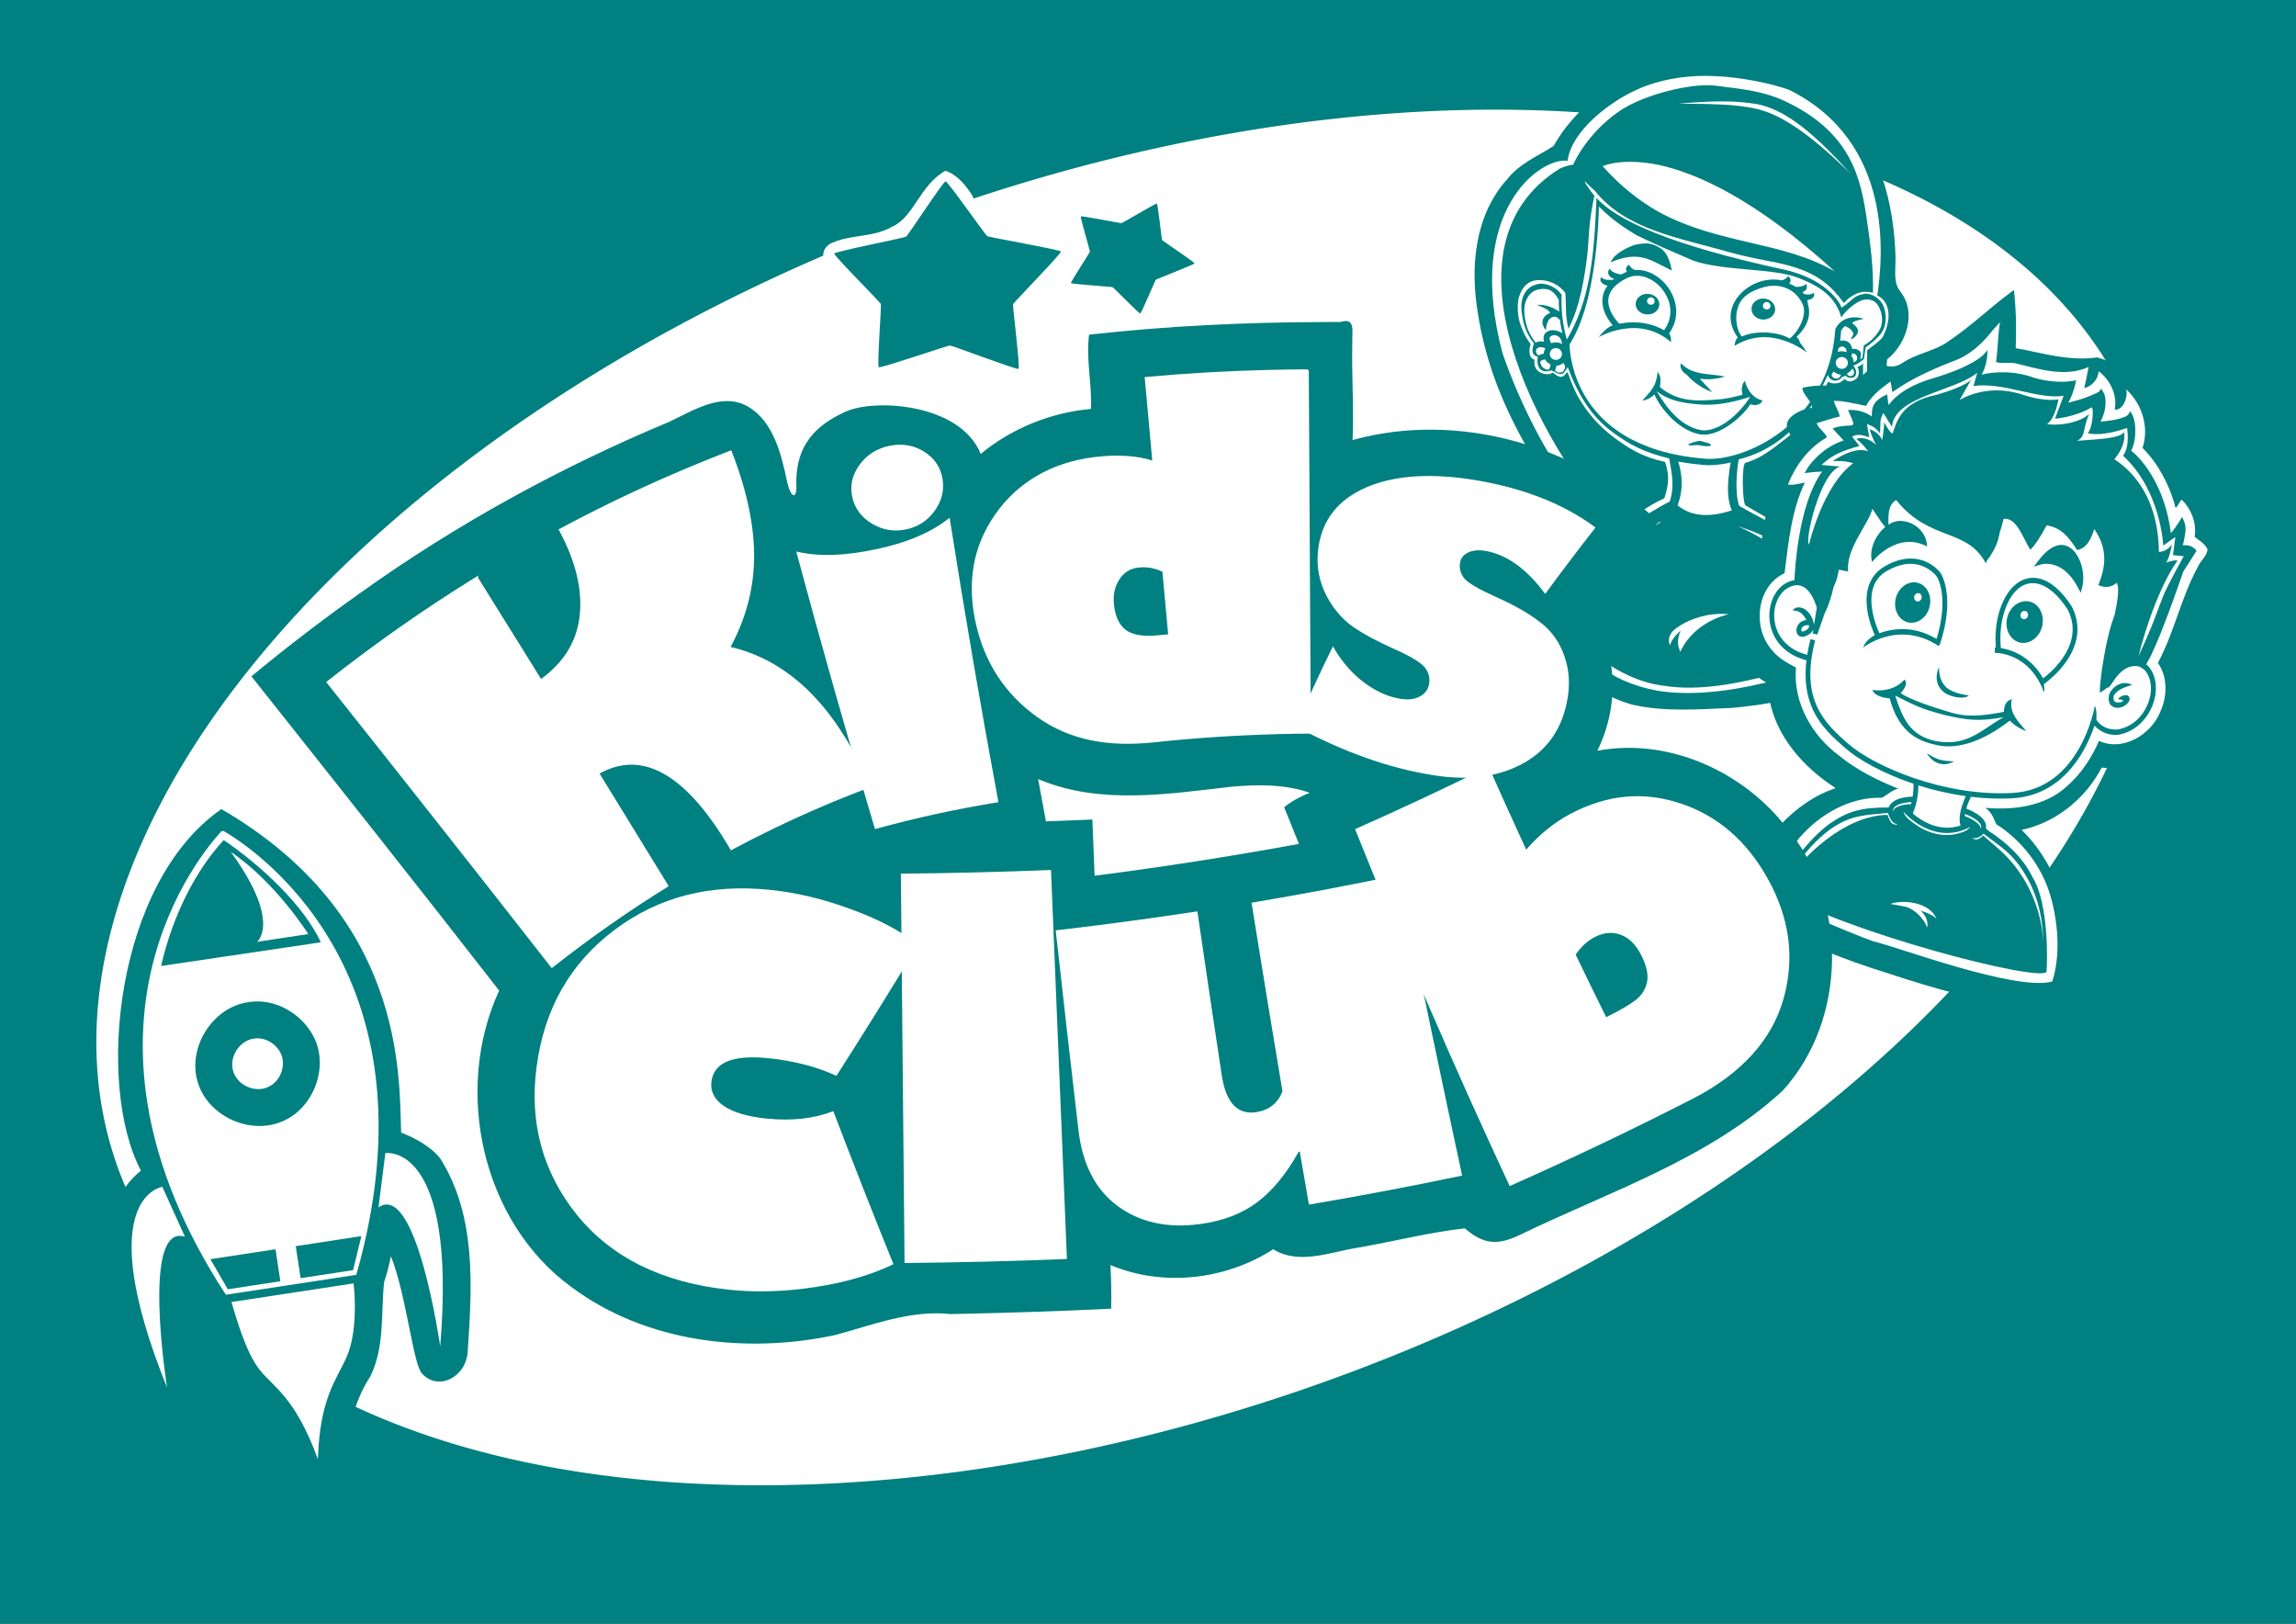 <?xml version="1.0" encoding="UTF-8"?>
<svg width="297mm" height="210mm" version="1.1" viewBox="0 0 1052.4 744.09" xmlns="http://www.w3.org/2000/svg" xmlns:xlink="http://www.w3.org/1999/xlink">
<rect x="0" y="0" width="1052.4" height="744.09" fill="#333333" stroke="none"/>
<g transform="translate(0 -308.27)">
<path d="m-1.416 306.65h1054.6v747.87h-1054.6z" fill="#008080"/>
<path d="m724.95 888.97a282.48 493.11 69.754 0 1-632.62 15.023 282.48 493.11 69.754 0 1 216.77-445.52 282.48 493.11 69.754 0 1 632.62-15.023 282.48 493.11 69.754 0 1-216.77 445.52z" fill="#fff"/>
<g transform="matrix(1.11 0 0 1.11 -591.36 -146.67)">
<path d="m1234.2 435.36c-24.144 0.21-47.981 13.581-59.868 34.712-6.567 4.249-14.16 7.306-19.126 13.708-13.604 14.874-15.419 36.709-12.112 55.766 5.112 32.932 22.448 62.705 43.235 88.214-10.904 9.827-21.104 20.477-30.016 32.155 14.478 15.77 28.676 34.608 50.207 40.787 13.551 3.205 27.687 1.962 41.459 1.415 14.424-1.376 29.525-3.677 42.008-11.445 3.126-3.683 8.203-1.948 12.298-3.611 17.895-3.667 37.188-10.365 47.751-26.288 2.961-4.279 1.216-10.137-3.158-12.704-7.324-4.607-14.876-9.18-20.256-16.152-12.17-15.431-14.447-36.357-15.111-55.404-0.01-6.108-0.172-12.396 0.538-18.319 8.003-6.34 12.319-19.454 5.37-28.03-2.421-3.346-2.13-5.837-1.912-13.684-0.578-22.325-6.365-46.345-23.543-61.864-15.257-14.56-37.176-19.849-57.764-19.256z" fill="#008080"/>
<path d="m1237.1 441.16c-9.415 9.4e-4 -19.381 1.549-28.771 5.85-10.733 4.916-26.572 16.643-28.257 29.218-10.933-1.616-42.665 20.275-26.844 79.525 15.854 45.863 42.448 74.065 42.448 74.065-0.713-0.744-20.994 19.035-28.892 29.421 18.017 21.211 30.247 31.993 50.226 35.746 32.813 5.473 76.13-13.578 81.064-14.89 11.333-3.013 36.65-9.164 45.38-24.697-10.429-10.012-41.633-14.701-39.672-100.9 1.528-1.372 5-3.486 6.414-5.499 4.025-7.856 2.836-14.82-2.232-17.172 2.277-15.605 7.139-63.225-36.416-84.908-7.365-2.596-19.384-5.158-30.439-5.658h-0.01v-7e-3c-1.318-0.059-2.652-0.091-3.995-0.091zm0.436 3.869c0.692-6e-3 1.355 7e-3 1.987 0.042v2e-3c0.674 0.032 1.31 0.097 1.904 0.179 8.219 1.16 18.653 1.716 28.603 6.44 27.586 13.095 31.218 32.341 33.668 49.186 1.356 8.984 2.745 20.092 2.481 29.826-4.302-1.008-6.729 0.084-9.155 1.706-1.258 0.841-2.194 1.762-2.886 2.516-4.976-6.917-10.27-11.264-18.886-14.268-8.615-3.003-16.45-3.315-28.22-6.667-20.774-5.917-42.91-9.337-55.576-25.245-1.48-1.309-2.905-2.682-4.279-4.114 0.063 0.268 0.149 0.537 0.229 0.807 0.615 1.087 1.793 2.883 3.713 5.123-2.516 12.532-2.058 15.695-2.783 23.481-1.264 10.821-3.194 22.357-7.883 31.547-1.473-5.292-0.849-10.129-1.326-14.833-3.933-5.147-10.124-5.777-13.103-5.017-2.98 0.76-4.742 3.154-5.832 6.112-1.089 2.958-0.896 8.737 0.544 12.343 1.44 3.606 1.766 4.497 4.067 7.72-0.537 1.569-1.215 5.706 1.622 6.421-0.959 5.854 5.728 6.97 7.507 5.292 1.033 0.892 2.163 1.715 3.289 1.798 1.234 0.078 1.745-0.956 2.825-1.994 1.149 3.002 2.623 7.303 4.735 10.875 3.2 5.411 7.831 11.302 14.65 16.307 5.849 4.294 11.295 7.845 20.898 9.957 1.839 5.626 1.6 8.949-0.284 14.973-7.131 3.291-10.787 6.707-17.704 10.089-1.034 0.506-2.017 0.995-3.072 1.507-30.699-33.981-74.569-115.44-22.317-147.75 2.921-1.256 4.728-1.45 4.728-1.45l0.72-0.066 0.278-0.645s5.135-11.985 18.615-21.394c9.086-6.264 25.856-10.73 36.242-10.809zm5.7 6.663c-4.859 0.024-10.352 0.356-17.485 0.927 13.213 0.165 23.683 0.1 32.624 2.232 8.941 2.132 20.504 8.883 38.546 26.737-17.975-20.149-28.763-26.579-38.154-28.687-3.764-0.611-7.21-0.974-10.847-1.126-1.516-0.064-3.064-0.09-4.684-0.082zm-37.791 24.963c-6.337 0.057-9.844 1.345-10.884 1.791 7.525 8.482 15.342 14.482 23.269 18.953 25.104 13.523 51.101 11.96 72.649 24.554-32.602-29.676-56.709-40.526-72.631-43.997-3.574-0.73-6.75-1.108-9.509-1.241v-4e-3c-1.022-0.048-1.986-0.065-2.891-0.057zm-13.418 14.919c8.319 9.162 29.876 19.285 77.124 29.511 17.149 3.712 23.124 13.087 24.091 15.798 4.699-3.16 4.748-4.97 9.415-5.744 3.129-0.423 7.218 2.358 8.091 5.746 1.167 3.204 0.987 7.789-1.267 10.686-1.673 2.11-4.59 4.561-6.312 5.693-0.349 1.692-0.43 2.774-0.674 4.66 0.015 0.269-3.422 2.882-4.429 2.745 1.078 1.778 1.486 2.442 0.998 3.997-0.442 1.758-3.876 1.335-4.076 0.192-0.444 0.286-0.926 0.513-1.45 0.571-1.893 2.479-5.083 1.912-5.989-0.786-1.95 3.564-10.755 28.393-36.804 34.861-1.837 10.161-0.59 19.399 0.641 19.457 7.762 4.446 15.586 8.111 22.516 12.854 16.096 11.017 21.086 31.125 21.793 45.427-7.993 3.65-48.257 20.042-75.052 15.829-26.084-2.575-46.766-29.879-49.943-33.519 5.003-6.409 17.695-21.803 29.709-29.502 9.103-5.834 18.178-11.408 21.832-13.114 2.122-6.388 0.841-11.613-0.203-17.829-10.646-2.519-16.593-5.941-22.758-10.371-9.677-6.954-14.929-16.162-19.156-27.334-0.879 1.556-1.665 2.806-2.748 2.904-1.259 0.115-2.359-1.004-4.096-1.533-6.066 1.981-5.922-4.238-5.482-5.616-2.495-0.612-2.639-2.587-1.602-5.532-3.409-4.322-4.496-8.059-5.131-13.365-0.752-6.944 3.018-9.922 5.043-10.626 2.059-0.716 3.272-1.045 6.365-0.022 3.246 1.074 5.256 4.026 5.156 3.884-0.077 1.629-0.5 9.415 2.15 18.521 9.108-15.383 10.995-32.769 11.953-52.128 0.099-2.089 0.196-4.182 0.297-6.317zm0.967 3.521c-0.027 1.669-0.102 4.37-0.295 7.762-0.061 1.283-0.191 2.747-0.306 4.21-0.193 2.408-0.42 4.95-0.742 7.696-0.35 2.993-0.788 6.145-1.34 9.333-0.552 3.187-1.201 6.407-2.011 9.571-0.809 3.164-1.775 6.269-2.895 9.192-0.56 1.461-1.147 2.866-1.794 4.226-0.648 1.36-1.349 2.675-2.091 3.908l-0.641 1.08c0.02 0.679 0.077 1.735 0.236 3.111 0.161 1.376 0.435 3.065 0.875 4.958 0.441 1.893 1.03 3.988 1.888 6.218 0.429 1.115 0.945 2.271 1.503 3.437 0.559 1.166 1.171 2.364 1.877 3.558 0.843 1.426 1.805 2.851 2.882 4.277 1.078 1.426 2.304 2.862 3.647 4.248 1.344 1.385 2.812 2.71 4.453 4.016 0.244 0.195 0.501 0.386 0.753 0.579 1.435 1.1 2.974 2.171 4.651 3.179 1.97 1.185 4.132 2.28 6.464 3.303 2.332 1.024 4.836 1.992 7.561 2.814 2.724 0.823 5.661 1.517 8.809 2.098 3.148 0.581 6.487 1.019 10.091 1.318h0.037c0.991 0.096 2.048 0.125 3.184 0.082 1.136-0.042 2.365-0.15 3.62-0.333 1.255-0.183 2.537-0.434 3.884-0.76 1.346-0.326 2.735-0.713 4.146-1.185 1.411-0.472 2.857-1.029 4.305-1.65 1.448-0.62 2.904-1.314 4.362-2.086 1.458-0.772 2.906-1.63 4.347-2.556 1.441-0.926 2.869-1.916 4.266-2.999 1.397-1.083 2.788-2.268 4.118-3.508 1.33-1.24 2.62-2.525 3.858-3.926 1.238-1.401 2.419-2.918 3.539-4.482 1.121-1.564 2.163-3.206 3.142-4.936 0.979-1.731 1.905-3.529 2.717-5.429 0.812-1.9 1.534-3.885 2.153-5.958 0.62-2.073 1.115-4.246 1.518-6.495 0.403-2.249 0.691-4.57 0.851-6.998l0.01-0.203 0.077-0.2s0.191-0.405 0.603-1.013c0.411-0.608 1.047-1.386 1.97-2.064 0.693-0.508 1.555-0.96 2.587-1.258 0.516-0.15 1.044-0.266 1.644-0.328 0.601-0.061 1.259-0.09 1.943-0.04 0.912 0.065 1.896 0.265 2.954 0.575-0.81 0.22-1.923 0.447-2.877 0.74-0.477 0.146-0.897 0.298-1.234 0.48-0.337 0.182-0.609 0.38-0.688 0.61 0.454 0.304 0.922 0.689 1.335 1.106 0.501 0.519 0.831 1.043 0.965 1.56 0.134 0.517 0.079 1.022-0.104 1.512-0.185 0.49-0.512 0.961-0.967 1.401-0.455 0.44-1.045 0.836-1.721 1.201 0.136-0.609 0.308-1.044 0.48-1.361 0.172-0.316 0.365-0.508 0.451-0.72 0.085-0.211 0.088-0.416-0.035-0.71-0.123-0.294-0.391-0.685-0.844-1.251-0.347-0.35-0.815-0.665-1.271-0.934-0.455-0.27-0.897-0.484-1.22-0.63-0.571 0.429-0.946 0.87-1.201 1.221-0.256 0.351-0.412 0.604-0.449 0.687-0.1 1.42-0.222 2.794-0.403 4.157 0.312-0.07 0.632-0.082 0.939-0.09 0.551-0.013 1.093 0.035 1.586 0.209 0.493 0.173 0.927 0.469 1.313 0.804 0.537 0.466 1.004 1.797 1.245 2.472 0.623 0.01 1.124-0.118 1.65 0.079 0.526 0.193 0.891 0.44 1.295 0.767 0.403 0.327 0.528 0.76 0.558 1.172 0.036 0.492-0.076 1.387-0.37 2.206 0.369-0.225 0.605-0.262 1.007-0.379 0.189-1.53 0.423-3.653 0.575-5.332 3.223-1.788 5.42-4.247 6.878-7.115 1.088-2.867 0.807-6.076-0.857-9.108-1.348-2.456-3.849-3.047-6.151-2.571-2.602 0.538-7.188 4.051-9.174 7.267-2.299-8.01-7.743-12.512-18.14-16.469-10.397-3.957-30.616-2.647-43.107-7.017-9.033-3.95-14.56-6.189-23.249-10.426-1.928-1.124-3.807-2.316-5.619-3.565-1.813-1.249-3.581-2.566-5.253-3.95-1.673-1.384-3.241-2.837-4.75-4.367zm19.986 15.245c1.215 0.048 3.22 0.455 6.015 2.342 0.296 0.264 0.583 0.543 0.855 0.853 0.396 0.451 0.773 0.946 1.108 1.502 0.335 0.555 0.619 1.163 0.884 1.826 0.266 0.663 0.506 1.381 0.694 2.153l0.612 2.521-2.371-1.19c-1.804-0.901-3.435-1.788-5.046-2.527-0.806-0.369-1.638-0.706-2.446-0.991-0.808-0.285-1.618-0.518-2.463-0.688-0.844-0.17-1.726-0.294-2.653-0.328-0.928-0.025-1.867 0.023-2.919 0.165-1.052 0.141-2.215 0.363-3.43 0.714-1.215 0.351-2.496 0.833-3.915 1.432 0.171-0.469 0.424-0.919 0.721-1.348 0.297-0.429 0.637-0.844 1.029-1.23 0.784-0.773 1.724-1.465 2.697-2.064 0.974-0.599 1.962-1.097 2.877-1.512 0.915-0.416 1.763-0.742 2.369-0.967 1.448-0.377 2.936-0.606 4.431-0.632 0.23-0.023 0.545-0.047 0.95-0.031zm-7.571 8.8v7e-3c0.422 0.792 1.756 2.261 2.853 2.144 11.24-0.491 22.05 14.645 13.744 26.169 0.817 1.209 0.791 2.181 0.754 3.622-6.787-5.877-14.164-6.361-19.977-5.405-2.845 0.468-5.268 1.287-7.011 2.001-1.818 0.746-2.895 1.379-2.895 1.379 0.861-1.079 1.799-2.112 2.761-2.966 1.018-0.904 2.062-1.607 3.071-1.943-1.141-1.328-2.912-3.735-3.787-6.7v-0.018c-0.43-1.463-0.629-3.093-0.397-4.768 0.128-0.932 0.388-1.877 0.822-2.816 0.324-0.7 0.749-1.377 1.265-2.054-0.872-0.137-2.013-0.635-2.607-1.41-0.407-0.529-0.558-1.185-0.161-1.957 0.036-0.069 0.064-0.136 0.108-0.207 0.56 0.81 1.765 1.149 3.019 1.198 1.087 0.051 1.907-0.11 2.14-0.157 0.085-0.069 0.169-0.139 0.256-0.207-2.04-0.677-3.42-2.447-1.932-4.316 1.013 2.032 4.852 2.421 4.852 2.421 0.352-0.196 0.695-0.398 1.075-0.588 0.388-0.194 0.78-0.353 1.172-0.502-0.55-1.024-0.54-2 0.873-2.926zm2.822 4.57c-1.269 0.07-2.532 0.385-3.741 0.991-3.939 1.973-5.954 4.1-6.897 6.138-0.943 2.038-0.858 4.057-0.308 5.945 1.082 3.667 3.965 6.545 4.136 6.715 0.314-0.061 0.628-0.12 0.952-0.174 1.575-0.259 3.266-0.411 5.046-0.401 3.942 0.023 8.272 0.865 12.506 3.241 7.058-9.637-1.505-21.81-10.426-22.445-0.423-0.03-0.846-0.033-1.269-9e-3zm62.983 0.134h0.011c1.252 1.139 1.106 2.104 0.399 3.029 0.099 0.058 0.196 0.128 0.295 0.189 0.866 0.348 1.705 0.763 2.496 1.247 1.135-0.034 3.169-0.118 4.191-1.32 0.734 1.653 0.053 2.916-1.531 3.446 0.238 0.257 0.454 0.531 0.661 0.809 0.25 0.052 0.525 0.103 0.828 0.139 1.246 0.149 2.49 7e-3 3.171-0.705 0.033 0.076 0.051 0.149 0.073 0.222 0.268 0.826 0.015 1.45-0.471 1.908-0.59 0.557-1.513 0.854-2.318 0.941 0.178 0.691 0.308 1.393 0.388 2.106 0.017 0.053 0.04 0.106 0.055 0.159 0.28 0.996 0.385 1.972 0.364 2.913-0.037 1.69-0.491 3.267-1.148 4.644 0 0-4e-4 -9.3e-4 -0.013 0.017-0.714 1.493-1.652 2.766-2.578 3.82-0.022 0.026-0.04 0.056-0.062 0.082-0.259 0.308-0.543 0.599-0.835 0.879-0.214 0.214-0.406 0.394-0.606 0.579 0.239 0.154 0.477 0.392 0.683 0.663 0.21 0.276 0.401 0.588 0.542 0.967 0.087 0.232 0.144 0.487 0.187 0.751 0.2 0.217 0.399 0.443 0.593 0.681 0.815 0.996 1.579 2.162 2.258 3.364 0 0-0.963-0.795-2.64-1.82-1.607-0.982-3.87-2.174-6.605-3.087-5.587-1.866-12.947-2.558-20.581 2.168 0.191-1.415 0.318-2.373 1.291-3.426 0-0.018 0.013-0.035 0.013-0.051-9.281-12.829 5.191-25.978 17.736-23.639 1.066 0.29 2.618-0.951 3.159-1.666zm-6.248 3.957c-1.153 0.025-2.314 0.189-3.453 0.493-9.218 2.455-10.921 6.694-11.62 10.56-0.528 2.921 0.151 7.733 2.155 9.941 3.178-1.569 7.676-1.859 10.675-1.642 2.925 0.22 6.052 0.786 9.078 2.43 3.545-2.631 7.344-9.654 5.389-14.037-2.193-4.916-6.497-7.447-11.076-7.722-0.382-0.023-0.764-0.03-1.148-0.022zm-95.306 1.327c-1.003 0.045-2.058 0.254-3.016 0.659-2.122 0.896-4.883 3.94-4.389 9.597 0.573 6.568 2.92 9.443 4.565 11.873 0.625-0.288 1.332-0.462 2.095-0.478 0.482-9e-3 0.979 0.045 1.491 0.148-0.042-0.131-0.094-0.257-0.126-0.385-0.242-0.984-0.167-1.938 0.271-2.701 0.437-0.763 1.203-1.251 1.979-1.481 0.776-0.23 1.586-0.233 2.404-0.104 1.046 0.163 2.114 0.558 3.021 1.198-0.477-1.782-0.805-3.637-1.035-5.471-0.442-0.468-0.89-0.876-1.337-1.24-3.267-0.87-4.28 2.851-4.504 5.471-1.103-1.416-1.547-2.774-1.311-3.99 0.237-1.217 1.087-2.065 1.95-2.6 0.372-0.231 0.757-0.427 1.135-0.584-0.571-1.486-2.806-2.177-5.363-3.323 0 0 0.411-0.049 1.089-0.028 1.624 0.053 4.842 0.483 8.014 2.791-0.104-1.704-0.157-3.339-0.143-4.812-0.365-0.481-1.832-3.729-4.618-4.363-0.37-0.085-0.771-0.139-1.194-0.167-0.317-0.02-0.645-0.024-0.98-9e-3zm43.618 2.04c2.696 0.127 4.784 2.133 4.673 4.486-0.111 2.353-2.378 4.154-5.074 4.027-2.696-0.127-4.802-2.135-4.691-4.488 0.111-2.353 2.397-4.152 5.092-4.025zm1.306 1.446c-0.884-0.065-1.648 0.588-1.688 1.448-0.096 2.037 3.048 2.185 3.144 0.148 0.039-0.827-0.607-1.533-1.456-1.597zm46.516 0.482c2.695 0.127 4.801 2.169 4.688 4.567-0.113 2.397-2.402 4.232-5.098 4.105-2.696-0.127-4.779-2.169-4.665-4.567 0.113-2.397 2.38-4.232 5.076-4.105zm1.309 1.443c-0.885-0.063-1.647 0.597-1.685 1.458-0.096 2.037 3.048 2.185 3.144 0.148 0.039-0.831-0.606-1.545-1.459-1.606zm-87.512 13.685c-1.036-0.049-2.502 0.306-2.221 1.784 0.096 0.389 0.292 0.927 0.654 1.545 0.648-0.256 1.391-0.405 2.131-0.37 0.86 0.041 1.635 0.304 2.324 0.714-0.015-0.598-0.31-1.536-0.61-2.172-0.248-0.525-1.109-1.322-2.278-1.502zm118.49 4.68c-0.41 8e-3 -0.85 0.206-1.377 0.575-0.099 0.555-0.243 1.088-0.355 1.633 0.579-0.193 1.237-0.278 1.882-0.247 0.601 0.028 1.156 0.164 1.681 0.381 0.089-0.41 0.059-0.766-0.052-1.079-0.112-0.313-0.322-0.565-0.555-0.767-0.323-0.28-0.728-0.506-1.223-0.496zm-124.35 0.277c-0.589-9e-3 -1.164 0.162-1.767 0.679-0.485 1.098-0.292 1.852 0.736 2.728 0.652-0.28 1.395-0.599 2.216-0.703 0.034-0.719 0.285-1.485 0.663-2.258-0.656-0.233-1.259-0.434-1.847-0.447zm6.323 0.381c-1.404-0.066-2.571 0.965-2.635 2.329-0.065 1.364 1.002 2.481 2.406 2.547 1.403 0.066 2.547-0.947 2.611-2.311 0.065-1.364-0.979-2.499-2.382-2.565zm122.23 2.168c-0.069 0.361-0.17 0.702-0.328 1.062 0.289 0.375 0.533 0.799 0.705 1.247 0.172 0.448 0.252 0.935 0.278 1.426 0.616-0.249 1.02-0.609 1.225-0.987 0.205-0.378 0.224-0.781 0.159-1.168-0.066-0.392-0.217-0.779-0.54-1.071-0.323-0.292-0.819-0.479-1.5-0.509zm-4.158 1.529c-1.404-0.066-2.567 0.945-2.631 2.309-0.065 1.364 0.999 2.499 2.402 2.565 1.404 0.066 2.549-0.965 2.613-2.329 0.065-1.364-0.98-2.479-2.384-2.545zm-122.67 0.97c-0.716 0.151-1.591 0.211-1.989 0.985 0.123 0.857 0.345 1.592 1.002 2.269 0.635 0.474 1.301 1.041 2.206 1.014 0.209-0.05 0.374-0.127 0.613-0.544 0.18-0.313 0.359-0.854 0.458-1.595-0.885-0.52-1.737-1.104-2.256-2.128h-0.035zm131.32 1.415c0.14 8.668-0.91 27.126 2.126 40.624 2.046 18.46 12.923 43.645 35.944 57.574-3.987 7.974-31.043 18.106-41.446 18.909-2.422-26.412-12.795-39.29-24.153-46.15-7.344-4.435-13.158-7.441-21.015-12.098-1.242-0.789-1.713-17.431 0.037-17.58 6.475-1.897 10.719-5.433 17.195-10.455 7.085-5.494 12.636-13.549 16.871-23.08 0.888 0.767 4.515 1.665 6.788-1.115 1.902 1.95 3.728 0.765 4.957-0.119 1.159-0.834 1.216-3.905 0.35-4.827 1.143-0.503 2.02-0.747 2.347-1.683zm-123.69 0.088c-0.87 0.558-1.781 1.077-2.93 1.11-0.119 0.789-0.288 1.485-0.582 2.062 0.51 0.339 1.059 0.741 1.765 0.789 0.602-0.057 1.189-0.104 1.692-0.593 0.441-0.685 0.89-1.434 0.597-2.364-0.102-0.328-0.278-0.642-0.542-1.003zm48.49 0.09c4.865 5.196 11.877 4.096 18.208 5.504-4.09 1.186-7.571 1.294-10.422 0.862 1.437 1.697 3.582 3.757 5.134 5.528-5.571-1.892-9.49-5.961-10.635-7.262-1.959-1.027-2.892-3.31-2.285-4.633zm70.8 2.17c-0.248 0.449-0.583 0.819-0.956 1.168-0.373 0.349-0.786 0.66-1.256 0.883 0.241 0.956 0.79 1.019 1.613 1.088 0.377-0.075 0.7-0.262 0.925-0.529 0.213-0.253 0.371-0.6 0.359-1.027-0.012-0.427-0.191-0.936-0.685-1.582zm-7.716 1.28c-0.381 0.383-0.626 0.721-0.74 0.976-0.277 0.805 0.147 1.086 0.655 1.545 0.362 0.242 0.762 0.389 1.533 0.308 0.771-0.082 1.545-0.859 1.472-1.58-0.561-0.045-1.079-0.196-1.575-0.41-0.495-0.215-0.952-0.491-1.346-0.839zm-72.737 0.104c1.467 1.741 1.382 3.668 0.967 6.308 8.095 6.674 16.801 5.56 23.408 5.14 3.424-0.218 6.393-0.899 8.665-1.467 0.802-0.2 1.409-0.346 2.036-0.504-0.546-1.901-0.337-4.581 0.991-5.764 1.11 4.506 4.073 7.481 7.269 8.066-0.579 1.827-3.077 2.378-5.05 1.562-2.683 4.681-12.476 13.241-19.892 12.552-8.764-0.815-17.233-10.592-19.666-16.58-1.299 1.268-2.967 2.259-5.065 2.575 3.286-3.606 5.873-5.779 6.337-11.887zm-0.386 7.963c4.652 7.835 10.623 15.078 19.131 16.207 6.622 0.225 14.522-6.052 19.532-13.89-5.768 1.854-12.02 3.411-18.717 3.3-6.223-0.367-13.921-0.891-19.946-5.616zm17.864 20.522v2e-3c0.161 8e-3 0.32 0.046 0.471 0.099 0.833 0.296 4.395 0.949 4.09 1.69-0.305 0.742-3.982 0.301-4.816 0-0.833-0.297-4.798 0.481-4.492-0.258 0.243-0.587 4.044-1.584 4.746-1.533zm-8.965 8.555c1.155 3.447 2.701 10.47-0.258 18.091 6.171 4.953 13.904 4.84 22.412 2.056-1.737-3.858-1.78-8.877-1.386-13.226 0.236-2.614 0.61-4.915 0.923-6.537-4.152 0.972-8.007 1.297-11.27 0.985-3.699-0.308-7.174-0.764-10.42-1.37zm-6.791 24.648c-14.06 4.939-28.384 15.955-37.654 29.894 8.349-11.049 21.986-19.303 37.654-29.894zm31.311 1.99c16.964 7.463 29.38 18.347 37.304 37.051-3.318-15.486-10.573-28.591-37.304-37.051zm-6.771 36.244c-7.607 4e-3 -14.548 2.888-18.585 5.927-4.638 3.349-2.496 7.121-2.496 7.121 1e-4 0 0-2.178 4.347-6.191-1.972 4.806-0.792 7.018-0.15 8.815 5.98-12.917 20.07-15.52 20.07-15.52-0.551-0.06-1.107-0.088-1.653-0.114-0.512-0.026-1.024-0.039-1.531-0.038z" fill="#fff"/>
</g>
<path d="m923.11 441.16c-12.239 8.87-18.671 16.056-31.844 24.722-6.09 3.541-13.24 4.688-19.185 8.644-2.657 1.804-5.341 2.166-8.266 1.135-7.117-0.222-11.533 6.478-16.271 10.44-6.929-1.264-14.315-1.766-21.352-0.147-0.279 2.944 5.311 7.167 4.23 9.259-4.794 0.367-13.414 4.58-10.993 9.77 0.532 1.927 3.089 4.261-0.092 5.269-7.379 7.393-12.036 17.047-15.083 26.931 1.862 1.349 4.272 2.461 6.129 3.442-2.695 8.954-2.714 18.843-5.547 27.474-17.033 13.33-13.632 43.826 5.628 53.419-0.052 17.858 11.628 33.761 25.452 44.091 1.713 1.349 3.881 2.675 5.446 3.851-19.882 6.643-33.586 24.326-42.494 42.499-3.658 4.824-5.036 13.584 1.476 16.711 18.993 7.98 37.691 16.741 57.321 23.151 20.886 6.83 41.974 13.67 63.722 17.078 6.909 0.57 14.977 1.792 21.05-2.19 6.281-6.152 4.807-15.85 5.843-23.794 0.24-19.97-7.256-40.267-21.627-54.334 15.703-3.342 29.335-14.401 36.67-28.532 20.032 1.98 36.899-18.937 34.229-38.149 0-4.253-3.493-8.332-0.345-12.18 6.05-15.237 10.975-31.073 19.502-45.156 1.478-5.217-2.725-9.651-5.465-13.435-0.539-9.614-7.186-17.347-13.759-23.571-2.411-5.552-6.772-10.146-9.3-15.512 3.352-17.453-8.437-34.822-26.837-39.986-13.705 1.867-25.507-2.252-37.43-4.23 0.199-5.23 0.479-14.826-0.808-26.67z" fill="#008080"/>
<path d="m916.75 455.89-3.125 3.428c-4.796 6.181-10.656 11.718-18.164 14.395-9.251 3.555-19.766 8.234-27.95 14.194-0.422-0.519-0.37-2.394-0.99-4.809-4.416 3.163-8.809 6.71-11.222 11.171-3.965-0.756-10.735-2.518-14.728-2.276 0.501 2.339 2.653 5.29 2.633 7.167-3.58 0.752-7.03 1.999-10.527 3.055 0.802 2.501 4.396 4.605 4.649 6.522-8.35 4.701-14.308 12.792-17.813 21.581 2.642 0.421 5.217-0.461 7.749-0.925-6.137 12.984-7.507 27.486-9.286 41.548-13.072 6.05-14.842 25.295-5.62 35.416 2.807 3.552 7.123 5.898 10.852 7.823-1.41 15.813 7.158 31.057 19.671 40.29 7.993 6.642 17.947 11.512 27.189 15.203-2.857 0.679-5.117 2.991-7.487 4.171-14.835-0.371-28.611 7.624-38.047 18.665-7.532 9.4-10.1 15.388-16.058 26.114 13.659 5.861 36.108 15.901 50.11 21.022 10.858 2.401 65.056 22.955 82.075 18.443 3.923-12.023 2.682-27.332-0.833-39.394-4.024-13.453-13.028-25.264-24.862-32.76-1.171-2.795-2.291-5.785-5.016-7.455 13.039 1.111 27.393-0.622 37.405-9.861 6.498-5.633 11.335-12.984 14.752-20.83 10.878 5.051 23.738-2.784 28.011-13.154 3.292-7.062 3.581-16.005-1.016-22.575 7.535-14.046 10.678-30.104 18.293-44.002 1.162-2.765 4.6-5.419 4.386-8.207-1.205-2.505-3.848-3.979-5.846-5.553 1.02-6.247-1.487-12.703-5.955-17.086-1.222 1.06-2.828 6.013-3.196 2.15-2.832-9.572-7.615-18.725-14.728-25.815 3.123-9.459-0.201-20.206-7.484-26.85 0.899 3.699-1.441 9.627-5.282 9.325 1.315-6.663-1.989-13.586-7.33-17.602-0.303 3.759-3.052 6.807-6.655 7.705 0.812-3.195 1.368-6.447 2.03-9.674-10.856 4.853-22.667 0.95-33.502-1.696-2.858-0.616-6.801 0.297-8.921-0.624 0.883-6.052 0.775-12.205 1.836-18.241zm-5.702 12.805-0.253 3.237s-0.307 4.223-2.479 7.979c6.391-1.467 15.288-1.774 24.087 1.488 0.022 9e-3 0.043 0.01 0.064 0.017 10.042 2.89 17.545 1.415 17.545 1.415l1.593-0.303-0.369 1.739s-0.501 2.26-1.469 4.799c-0.47 1.232-1.038 2.546-1.759 3.739 2.846-0.685 5.72-1.524 8.185-2.427 1.741-0.638 3.257-1.275 4.359-1.798 0.551-0.261 1.016-0.491 1.317-0.673 0.15-0.089 0.276-0.202 0.333-0.25l0.87-1.265 0.862 1.325c1.12 1.704 1.38 4.265 1.034 7.147-0.255 2.124-1.038 4.378-2.116 6.542-0.01 0.03-0.022 0.062-0.036 0.091 2.393-0.252 4.944-0.523 7.231-1.029 1.463-0.324 2.786-0.716 3.765-1.127 0.979-0.412 1.59-0.933 1.659-1.048l0.958-1.623 0.889 1.584c0.999 1.763 1.483 4.658 1.436 7.929-0.042 2.892-0.582 6.012-1.914 8.65 2.949 2.263 6.791 6.514 10.317 12.823 3.564 6.379 6.651 14.82 7.893 24.929 2.766-3.171 5.11-7.401 5.11-7.401 0.556 1.011 1.787 3.167 1.601 6.195-0.254 2.331-0.68 4.721-1.26 6.775 1.499-0.107 2.826 0.036 3.731 0.438 1.246 0.553 1.966 1.359 1.966 1.359l0.641 0.738-0.591 0.849c-1.217 1.903-2.264 3.68-3.324 5.277-0.668 1.006-1.348 2.036-1.901 2.918-0.113 0.18-0.188 0.307-0.287 0.464-0.073 0.21-0.232 0.669-0.556 1.605-0.388 1.12-0.932 2.66-1.577 4.494-1.29 3.669-3.019 8.517-4.895 13.515-1.876 4.997-3.893 10.141-5.778 14.446-1.21 2.763-2.319 5.137-3.364 6.971-0.292 0.569-0.571 1.081-0.836 1.55 0.276 0.193 0.549 0.39 0.828 0.616l0.075 0.067 0.055 0.064c8.365 9.712 0.926 29.05-13.858 31.487l-0.043-0.01-0.05 0.014c-5.646 0.343-9.046-2.384-10.694-4.241-1.165 3.426-2.842 7.525-5.202 11.666-5.85 10.266-16.039 20.857-32.731 21.688-6.339 0.316-12.626 0.017-18.735-0.713-0.459 0.957-1.268 2.723-1.927 4.817-0.065 0.203-0.112 0.412-0.171 0.618 1.486 0.554 4.408 1.792 6.568 3.655 1.502 1.296 2.796 3.065 2.43 5.301-9e-3 0.025-0.014 0.047-0.019 0.072 0.336 0.277 0.714 0.632 1.185 1.119 7.836 5.068 15.647 11.951 20.275 21.412 7.36 11.946 6.767 38.541 6.304 43.283-4.069 4.653-92.632-18.392-122.81-36.797 1.737-7.834 13.069-23.742 23.547-31.216 8.419-5.828 14.847-7.433 26.943-7.365 0.672-1.806 2.225-2.945 3.799-3.633 2.623-1.145 5.68-1.318 7.173-1.325 0.487-3.04 0.421-5.14 0.374-5.923-13.917-4.693-25.107-10.985-31.038-16.141-5.626-4.891-11.528-10.168-15.107-17.929-2.708-5.873-4.028-13.152-2.909-22.517-10.402-2.649-15.639-9.9-16.759-17.286-1.152-7.604 1.964-15.429 7.941-18.367 1.167-0.574 2.288-0.917 3.346-1.076 0.092-2.417 0.484-10.467 2.166-20.209 1.747-10.119 4.816-21.65 10.502-29.529-4.074 0.158-5.924 0.391-8.046 0.714l1.273-2.181s5.447-9.079 16.648-12.831c-1.82-1.905-3.8-4.03-3.8-4.03l-1.254-1.492 1.835-0.55c7.448-1.857 9.428 1.576 5.974-6.078l-0.776-1.786 1.841-0.013s5.024-0.047 9.056 3.033c0.019-1.407 0.047-2.745 0.407-4.063 0.567-2.074 2.129-3.851 5.3-5.454l1.368-0.686 0.153 1.636c0.11 1.235 0.292 1.998 0.521 3.321 0.576-0.819 1.268-1.719 2.285-2.725 3.122-3.09 8.564-6.805 17.928-9.556 9.155-2.689 14.968-5.387 18.456-7.399 3.488-2.011 4.562-3.218 4.562-3.218l2.125-2.333zm-4.735 10.404c-10.655 8.616-38.183 10.857-39.093 24.814l-3.97-6.415c-1.86 3.534-1.234 4.881-1.496 9.427-1.668-2.306-3.04-3.25-6.023-4.372l1.063 6.088c-2.473-0.691-4.818-1.887-7.871-0.299l3.368 4.285c-8.229 2.368-12.251 3.984-17.395 8.703l8.56 0.75c-9.148 2.632-16.415 34.095-14.261 35.69 0 0 6.222-27.001 20.255-37.207-3.992-1.428-9.415-0.957-9.415-0.957s9.848-7.158 16.249-4.5c-2.671-3.77-5.443-5.71-5.443-5.71s4.268-1.792 9.105 2.73c-2.353-4.301-2.907-7.115-2.907-7.115s4.09 1.041 5.64 4.932c0.911-4.293 0.994-8.178 0.994-8.178s1.769 3.741 3.739 5.271c2.157-5.62 3.689-14.485 20.337-17.855 13.53-3.958 15.731-6.893 15.731-6.893l-5.285 9.347s12.029-8.041 28.779-2.542c10.885 3.594 16.518 2.15 16.518 2.15s-1.312 8.714-5.265 11.409c7.745 0.944 16.157-1.439 19.355-4.738-3.357 8.194-1.437 10.093-5.462 12.358 9.26-0.727 19.444-0.983 21.473-3.962 0.656 3.889-0.809 7.945-4.439 12.442 5.303 3.407 20.066 14.57 20.415 42.42 3.825-0.054 5.952-3.42 5.952-3.42s-1.112 6.504-2.675 8.367c4.389-1.556 5.275-0.947 5.275-0.947 0 0-9.707 12.186-17.942 43.816 6.684-14.133 9.069-21.872 11.271-27.433 1.889-4.772 9.496-18.408 9.496-18.408l-4.936-0.475 1.102-8.322-5.571 3.936s-0.935-25.037-18.414-41.209c3.285-4.036 1.86-12.695 1.86-12.695-7.635 2.681-13.856 3.392-18.047 2.425 2.349-2.467 2.887-11.845 1.761-11.869-7.39 4.494-16.765 5.218-16.765 5.218l3.956-10.508c-11.719 1.849-27.906-6.494-41.324-4.46l1.743-6.088zm53.587 71.561c-2.464 8.65-6.196 9.183-7.772 9.72-3.51-5.227-6.791-10.266-14.034-11.368-3.298 6.241-5.572 9.29-7.489 11.214-3.645-5.992-6.322-14.871-12.204-14.211-0.61 2.425-1.211 4.471-1.799 6.263-0.501 3.18-1.708 6.716-4.091 10.35-0.237 0.413-0.463 0.823-0.732 1.241-0.022-0.027-0.045-0.055-0.067-0.083-0.01 1.7e-4 -0.012 0.019-0.015 0.024l-0.886 1.234-0.031-0.043c-0.213 0.486-0.392 0.973-0.522 1.499-8.576-16.489-25.783-9.925-41.073-29.049-4.174 2.124-3.588 8.185-3.578 11.254 2.054-1.38 4.189-1.889 6.218-1.681 5.223 0.309 11.304 4.719 11.484 11.656-7.108-3.677-13.308-1.891-17.877 0.816-4.569 2.707-7.349 6.33-7.349 6.33-1.802-6.859 2.96-13.687 6.039-16.063-1.052-1.124-2.812-3.624-5.874-8.321-1.861 7.156-12.304 18.412-11.134 28.721l-4.237-0.808c-0.675 3.997-1.556 6.105-2.463 7.974-0.965 4.332-2.258 8.648-4.042 11.938-2.293 6.511-3.37 9.797-3.37 9.797l-2.124-0.512s0.224-1.454 0.287-1.859c-0.172 0.408-0.391 0.803-0.685 1.154-0.677 0.81-1.626 1.43-2.874 1.949l-0.021-9e-3 -9e-3 0.025c-1.189 0.478-2.362 0.37-3.151-0.299-0.789-0.669-1.094-1.77-1-2.828 0.179-2.019 1.894-4.001 4.599-4.327-1.513-2.397-2.669-4.298-6.348-4.355 2.003-3.03 8.378-1.305 9.822 6.534 0.209-1.338 0.267-1.68 0.542-3.396 0.25-1.563 0.49-3.029 0.703-4.35-0.308-1.133-1.184-3.93-2.814-6.357-1.034-1.54-2.35-2.868-3.928-3.522-0.08-0.02-0.165-0.02-0.249-0.035v-0.059c-1.549-0.57-3.373-0.566-5.745 0.6-4.827 2.372-7.585 8.952-6.577 15.602 0.972 6.409 5.357 12.828 14.931 15.348 0.364-2.285 0.848-4.69 1.505-7.223l2.135 0.565c-3.585 13.824-2.432 23.211 0.898 30.432 3.33 7.22 8.947 12.339 14.553 17.213 10.882 9.461 42.43 23.921 74.677 22.315 15.887-0.791 25.261-10.659 30.847-20.462 5.586-9.803 7.194-19.411 7.194-19.411 0.669 0.767 0.93 3.837 0.724 6.263 0.577 0.984 3.292 4.882 9.819 4.486 13.055-2.236 19.231-19.087 12.374-27.199-0.938-0.753-1.812-1.291-2.635-1.669-0.147-0.038-0.304-0.077-0.453-0.094-0.877-0.134-1.71-0.136-2.513-0.02-0.804 0.117-1.581 0.357-2.295 0.668-0.714 0.311-1.369 0.699-1.978 1.15-0.759 0.564-1.429 1.195-2.032 1.848-0.604 0.653-1.141 1.329-1.601 1.949-0.919 1.241-1.6 2.35-1.852 2.702l-9e-3 0.025-0.034 0.042s-0.676 0.838-1.659 1.811c0.021-0.237 0.044-0.448 0.055-0.609-0.549 0.5-1.182 1.015-1.91 1.496l-1.676 1.122 0.033-2.122c0.01-0.713 0.143-2.296 0.432-4.744 0.289-2.448 0.738-5.657 1.337-9.169 1.081-6.337 2.683-13.682 4.953-19.645 1.237-6.053 2.402-12.021 0.961-14.791-1.667 1.66-4.746 2.81-8.39 1.087 3.264-8.153 4.533-16.521-1.93-25.724zm-13.444 7.504c1.669 0.403 3.141 1.433 4.304 2.782 3.545 4.113 4.959 11.144 3.695 16.11l-0.732 2.869-1.314-2.473c-3.615-6.895-7.835-9.446-11.157-10.36-3.322-0.914-5.653-0.19-5.653-0.19l-3.353 1.024 2.279-2.979c3.267-4.245 6.34-6.378 9.18-6.857 0.71-0.12 1.376-0.132 2.033-0.044 0.246 0.034 0.48 0.063 0.718 0.122zm-11.622 15.253c4.875 1.177 9.963 5.274 14.813 12.81l0.031 0.059 0.032 0.057c2.514 4.947 2.968 9.766 2.183 14.096-0.785 4.329-2.768 8.157-5.031 11.328-3.395 4.756-7.461 8.094-9.282 9.47-1.551 0.508 0.145 3.086-0.757 4.106-6.893-18.442-22.491-17.898-22.491-17.898l0.064-2.447s0.164-9e-3 0.453 9e-3c-0.352-3.603-0.774-13.743 4.31-23.095l0.022 9e-3c3.195-5.769 8.088-9.228 13.577-8.82 0.686 0.051 1.382 0.152 2.078 0.321zm-0.597 2.394c-0.594-0.151-1.181-0.226-1.752-0.268-4.593-0.341-8.57 2.388-11.435 7.561-4.984 9.167-4.223 19.501-3.923 22.146 0.875 0.139 1.916 0.352 3.08 0.688 4.791 1.38 11.537 4.804 16.282 13.215 1.746-1.334 5.531-4.46 8.654-8.836 2.105-2.949 3.876-6.441 4.566-10.246 0.685-3.778 0.35-7.886-1.895-12.353-0.019-0.031-0.027-0.059-0.047-0.089-4.642-7.182-9.358-10.8-13.531-11.817zm-54.498-11.16c0.966 0.224 1.858 0.528 2.695 0.875 2.233 0.924 3.998 2.189 5.274 3.371 1.276 1.181 2.023 2.171 2.395 2.985 0.452 0.987 1.847 4.087 2.299 9.251 0.452 5.163 0.012 12.441-3.059 21.949-0.392 0.565-0.353 0.936-0.768 1.212-18.476-12.19-34.536 0.727-34.536 0.727 0.778-2.387 2.257-3.823 5.279-5.737-0.884-1.972-2.679-6.385-3.423-11.478-0.504-3.448-0.553-7.218 0.569-10.797 1.121-3.579 3.464-6.92 7.432-9.227 5.788-3.365 10.808-3.996 14.844-3.318 0.336 0.057 0.676 0.115 0.999 0.188zm-0.575 2.398c-3.702-0.868-8.458-0.516-14.309 2.887-3.491 2.03-5.336 4.727-6.284 7.753-0.948 3.027-0.957 6.434-0.49 9.624 0.77 5.267 2.691 9.687 3.369 11.135 4.497-1.622 10.42-2.699 17.087-1.131 2.917 0.686 5.979 1.887 9.111 3.756 2.605-8.557 2.958-15.012 2.558-19.582-0.42-4.795-1.649-7.45-2.091-8.416-0.075-0.162-0.771-1.22-1.888-2.254-1.117-1.034-2.683-2.176-4.66-2.995-0.742-0.305-1.548-0.576-2.401-0.778zm51.126 16.899c4.378 1.051 7.008 6.082 5.756 11.301-1.251 5.219-5.875 8.509-10.254 7.459-4.378-1.051-7.029-6.084-5.778-11.303 1.251-5.219 5.897-8.506 10.275-7.457zm-51.401-8.641c4.238 1.015 6.8 5.898 5.588 10.955-1.212 5.056-5.704 8.221-9.942 7.205-4.238-1.015-6.81-5.874-5.598-10.93 1.212-5.056 5.713-8.246 9.951-7.23zm49.408 12.936c-0.933-0.216-1.882 0.436-2.132 1.477-0.25 1.041 0.299 2.059 1.231 2.283 0.933 0.216 1.882-0.436 2.132-1.477 0.25-1.041-0.3-2.059-1.231-2.282zm-48.744-8.142c-0.933-0.216-1.881 0.436-2.131 1.477-0.25 1.041 0.298 2.059 1.23 2.282 0.933 0.216 1.885-0.434 2.135-1.476 0.25-1.041-0.302-2.059-1.234-2.283zm96.243 41.433c0.526 0.156 1.052 0.371 1.565 0.667 0 0-2.898 0.608-5.35 1.963-1.226 0.678-2.293 1.541-2.828 2.419-0.505 0.83-0.64 1.647-0.153 2.908 0.639 0.628 1.341 0.795 2.129 0.685 0.697-0.097 2.071-0.167 1.925-0.832-0.128-0.581-1.893-0.693-2.284-0.582 0.4-1.169 3.988-2.993 5.091-1.186 0.417 0.673 0.25 1.52-0.014 2.051-0.265 0.531-0.649 0.942-1.094 1.337-0.89 0.79-2.092 1.443-3.454 1.633-1.362 0.189-2.917-0.151-4.077-1.459l-0.12-0.158-0.075-0.168c-0.858-2-0.604-4.039 0.306-5.533 1.76-2.8 4.848-4.476 7.904-3.877 0.174 0.044 0.355 0.068 0.527 0.134zm-147.01-26.78c-0.108-0.028-0.243-0.024-0.401-0.019-2.082 0.117-2.678 1.312-2.747 2.083-0.034 0.385 0.077 0.622 0.21 0.734 0.133 0.111 0.388 0.23 1.076-0.046 0.993-0.419 1.617-0.894 1.944-1.284 0.377-0.691 0.693-1.343-0.083-1.467zm60.045 19.266c-0.252 3.486 0.988 7.845 4.237 9.97 1.868 1.263 4.846 2.372 9.413 2.966-1.859 1.762-7.095 1.091-10.64-0.873-2.231-1.508-3.414-3.369-3.884-5.194-0.942-3.65 0.874-6.869 0.874-6.869zm33.287 14.632 8e-5 5.3e-4 -8e-5 -5.3e-4c-1.196 6.288 2.391 9.613 6.666 14.672-3.369-1.252-5.814-2.984-7.556-4.828-12.734 9.86-23.629 12.858-32.076 11.49-9.392-1.733-18.644-5.465-23.007-21.723-3.527-0.069-7.479-1.733-7.849-3.814 5.477 0.847 11.336-0.792 14.622-4.783 1.816 1.772-0.192 4.59-1.707 6.239 4.136 3.018 15.7 6.701 21.441 8.414 5.309 1.585 10.296 3.208 25.838 0.181 0.162-2.813 0.643-4.77 3.628-5.848 1.9e-4 0 9e-5 0 0 0zm-3.777 8.309c-11.489 2.012-16.601 1.374-27.015-1.044-11.117-2.884-13.691-4.454-22.637-8.879 3.509 10.683 6.836 18.318 18.608 20.847 14.44 2.68 20.826-5.2 31.044-10.924zm-35.119 16.56c4.808 2.789 5.76 3.349 12.465 3.673-3.881 2.156-7.161 1.275-9.261-0.189-2.1-1.464-3.204-3.484-3.204-3.484zm17.816 19.594c-7.652-1.063-14.992-2.788-21.74-4.933 0.021 2.553-0.284 7.64-2.559 12.859 1.407 1.211 3.268 2.607 5.532 3.811 4.363 2.322 10.022 3.829 16.388 1.696-0.94-2.774-0.206-6.181 0.687-9.019 0.554-1.76 1.193-3.316 1.694-4.414v-2.6e-4zm-0.326 8.191c-0.052 0.32-0.088 0.631-0.12 0.942 0.719 0.279 1.685 0.672 2.683 1.185 1.034 0.531 2.087 1.185 2.943 1.923 0.617 0.532 1.072 1.059 1.351 1.568 0.209 0.382 0.32 0.754 0.33 1.113 0.089-0.199 0.156-0.387 0.183-0.55 0.153-0.935-0.422-1.97-1.655-3.035-1.712-1.477-4.265-2.585-5.714-3.147zm-24.524-5.447c-1.469 0.049-4.004 0.255-5.962 1.11-1.433 0.626-2.345 1.429-2.582 2.626-0.041 0.211-0.053 0.459-0.047 0.725 0.122-0.508 0.298-0.967 0.681-1.344 0.437-0.429 1.023-0.793 1.74-1.106 0.979-0.427 2.095-0.702 3.158-0.866 0.988-0.153 2.007-0.181 2.739-0.204 0.093-0.314 0.196-0.633 0.273-0.942zm26.852 11.394c-8.504 4.561-16.296 2.748-21.82-0.193-5.087-2.707-8.263-6.236-8.809-6.865 0.161 0.487 0.717 1.931 2.007 3.095 0.78 0.703 1.721 1.496 2.829 2.301 1.108 0.806 2.373 1.631 3.768 2.373 1.395 0.742 2.936 1.425 4.594 1.94 1.658 0.515 3.429 0.873 5.301 0.99 0.936 0.059 1.907 0.055 2.887-0.018 0.98-0.072 1.973-0.227 2.991-0.451 1.018-0.224 2.056-0.532 3.106-0.929 0.997-0.377 2.652-1.344 3.146-2.244zm6.181 2.967c-1.304 1.739-4.232 2.769-5.427 1.789 0.667 0.703 1.509 1.119 2.368 0.915 0.555-0.163 1.022-0.33 1.537-0.668 0.515-0.338 0.966-0.666 1.314-1.13 2.459 2.301 5.108 4.354 7.914 6.938 2.45 2.256 18.116 16.069 19.711 42.324-0.333-10.82-2.168-20.039-6.968-28.917-6.663-12.325-13.149-15.405-19.802-20.639-0.25-0.259-0.447-0.43-0.648-0.612zm-5.427 1.789c-0.059-0.047-0.109-0.106-0.159-0.166-7e-5 -5.4e-4 -0.01 1.7e-4 -0.01 1.7e-4 0.051 0.061 0.113 0.106 0.168 0.161zm-38.414-11.207c-11.38 1.042-16.895 1.213-25.207 6.666-7.784 5.107-17.456 16.1-22.993 27.394 8.795-14.606 28.929-33.009 47.994-33.153 0.32 0.935 0.635 1.709 0.955 2.359 0.574 1.018 1.006 1.788 2.312 2.004 0.399 0.179 0.961 0.128 1.368-0.121-2.115-0.222-3.197-1.557-4.429-5.149zm12.576 41.417c-4.235-0.993-8.777-0.729-11.528 0.302 0 0 3.425 0.513 7.556 1.431 3.394 1.121 7.854 4.938 9.266 9.35 1.04-2.962-1.419-6.396-2.897-7.697 1.188 0.372 2.312 0.779 3.318 1.202 2.098 0.883 3.623 2.015 3.972 2.652-1.525-3.996-5.452-6.247-9.686-7.24z" fill="#fff"/>
<path d="m606.58 455.84c-35.861 0.08-71.737 1.802-107.38 5.784-1.488 11.329 1.425 23.161 0.852 34.039-18.385 1.635-36.255 8.867-50.519 20.595-9.532-23.259-48.738-25.379-61.941-19.35-13.204 6.029-23.573 15.04-22.536 35.245-0.121 4.119-2.279 4.846-4.223-2.721-2.59-12.857-6.369-28.219-18.139-34.926-11.77-6.707-25.034 1.925-35.926 7.056-50.285 20.97-97.971 47.173-142.24 78.863-16.902 11.967-33.335 24.589-49.296 37.784 38 47.868 76.094 95.846 113.56 144.02-21.094 45.721-7.946 106.08 33.346 136.03 34.15 25.32 79.782 30.543 120.57 21.855 17.373-4.682 34.826-11.639 53.162-9.642 24.492-0.504 48.98-1.235 73.446-2.472 0.171-6.667 0.018-13.338-0.324-19.997 24.052 10.146 52.888 6.802 74.613-7.239 11.914 7.405 26.258 1.207 38.738-0.708 16.348-2.816 32.777-7.041 49.047-8.876 8.595 7.408 15.016 7.968 25.439 2.923 40.987-19.861 86.082-34.545 120.23-65.953 29.962-32.866 30.077-87.63 1.289-121.28-19.983-25.421-53.946-40.603-86.214-34.557 9.933-19.855 9.845-45.531-3.634-63.762 10.42-13.812 20.918-27.553 31.695-41.096-36.43-34.842-91.479-51.086-140.23-37.526 0.653-14.89-0.481-29.815-0.125-44.735-0.227-4.694 1.714-11.635-5.404-9.373-2.616 9e-3 -5.258-0.013-7.857 0.01zm-129.59 209.92c27.978 11.409 58.824 6.255 87.862 2.998 11.82-1.004 24.115-1.163 35.5 2.812-4.2 1.649-8.232 3.784-11.752 6.628 2.26 5.6 4.52 11.201 6.78 16.801-31.088 5.71-62.321 10.59-93.647 14.596-0.346-8.587-0.693-17.175-1.038-25.762-7.092 0.284-14.184 0.566-21.276 0.849-1.157-6.475-2.398-12.935-3.582-19.405l0.818 0.343z" fill="#008080"/>
<g transform="matrix(.95 -.092 .092 .95 22.349 -800.99)" fill="#fff" stroke-width="1px">
<path d="m259.8 1648.5c-14.713 19.755-29.758 39.382-45.087 58.89-9.229-5.319-19.765-9.152-31.651-11.538-17.019-3.417-26.49-0.573-28.44 8.805-0.931 4.479 0.717 8.5 4.972 12.05 4.269 3.469 10.847 6.115 19.725 7.891 12 2.4 22.774 2.231 32.244-0.469 6.96 25.341 14.17 50.657 21.658 75.944-10.952 4.05-23.8 6.509-38.48 7.311-14.678 0.801-28.396-0.11-41.09-2.687-31.872-6.47-55.071-21.008-69.555-43.022-14.402-22.1-18.348-46.254-12.333-72.346 6.37-27.628 21.015-48.174 43.6-61.926 22.628-13.847 47.969-17.705 76.504-11.899 12.346 2.512 24.727 6.787 37.235 12.815 12.597 5.961 22.828 12.661 30.696 20.182z"/>
<path d="m316.39 1805.6c-26.049-1.452-51.983-3.334-77.8-5.579l16.265-186.26c24.026 2.106 48.003 3.858 71.928 5.188z"/>
<path d="m493.05 1637.4c5.079 48.903 10.445 97.785 16.1 146.64-24.79 2.761-49.652 5.021-74.562 6.793-0.651-8.596-1.294-17.192-1.929-25.788-0.166 0.012-0.332 0.024-0.498 0.035-6.867 9.906-14.192 17.259-21.904 22.049-7.709 4.789-17.128 7.462-28.186 7.946-2.938 0.129-5.78 0.091-8.524-0.112-12.129-0.902-22.303-5.027-30.435-12.285-9.897-8.909-14.915-21.645-15.246-38.141-0.645-32.173-1.187-64.343-1.63-96.512 17.279-0.333 34.514-0.881 51.698-1.667 5.638-0.257 11.272-0.539 16.902-0.848 1.275 26.472 2.629 52.944 4.063 79.414 0.724 13.369 5.686 19.834 14.91 19.264 6.165-0.381 10.63-3.306 13.372-8.736-2.128-30.522-4.148-61.046-6.062-91.574 24.073-1.672 48.059-3.828 71.93-6.482z"/>
<path d="m540.74 1589.8c4.616 13.831 9.326 27.644 14.133 41.435 7.232-6.846 14.998-11.934 23.361-15.29 18.227-7.313 35.509-7.208 52.606 0.375 17.059 7.567 29.858 20.849 38.225 40.129 8.431 19.428 9.37 38.686 1.961 57.841-7.393 19.114-23.504 33.984-48.457 43.85-29.892 11.818-60.305 22.858-91.169 33.118-20.833-58.924-39.941-118.2-57.382-177.75 22.566-7.459 44.819-15.363 66.723-23.712zm44.603 125.19c0.532-0.203 1.065-0.407 1.596-0.61 5.924-2.267 10.392-4.366 13.4-6.249 3.058-1.991 5.105-4.65 6.149-7.966 1.089-3.425 0.549-7.865-1.584-13.338-1.984-5.091-4.879-8.585-8.68-10.491-3.803-1.908-7.985-1.96-12.588-0.166-3.638 1.418-6.96 3.922-9.984 7.518 3.841 10.447 7.738 20.881 11.691 31.303z"/>
</g>
<g transform="matrix(.928 -.221 .221 .928 36.523 -749.47)" fill="#fff" stroke="#fff" stroke-width="1px">
<path d="m-135.53 1392.8c6.183 18.377 12.337 36.764 18.462 55.159 12.828-5.282 21.343-13.564 25.699-25.376 4.334-11.754 4.537-26.119 0.025-42.907 10.322-2.721 20.722-5.225 31.193-7.504 18.988-4.104 38.105-7.445 57.298-10.032 2.925 20.961 2.182 38.796-1.623 53.21-3.821 14.471-10.924 27.121-20.959 38.217 27.304 13.447 43.099 40.885 50.097 80.49-17.014 2.154-33.879 5.073-50.512 8.774-7.005 1.548-13.984 3.238-20.934 5.066-12.005-39.603-29.889-57.266-53.812-50.248 6.634 20.109 13.234 40.228 19.8 60.359-21.38 7.09-42.402 15.454-62.931 24.953-24.161-52.745-48.554-105.38-73.179-157.92 26.376-12.244 53.546-23.038 81.376-32.246z"/>
<path d="m70.211 1417.5c-5.757-0.232-10.642-2.337-14.741-6.37-4.095-4.03-6.148-8.758-6.033-14.236 0.115-5.474 2.373-10.138 6.876-13.936 4.498-3.793 9.848-5.592 15.936-5.343 6.089 0.249 11.16 2.473 15.134 6.606 3.978 4.137 5.685 8.956 5.244 14.412-0.441 5.46-2.897 10.007-7.269 13.697-4.377 3.694-9.389 5.401-15.147 5.169zm21.353 0.731c-3.538 45.648-6.456 91.324-8.751 137.01-19.85-1.434-39.81-1.837-59.749-1.146-2.595-45.668-4.546-91.392-5.858-137.16 9.998 4.895 22.563 7.242 38.039 7.534 14.364 0.271 26.33-1.685 36.319-6.245z"/>
<path d="m275.93 1388.4c-13.142 56.498-26.265 113-39.369 169.51-4.721-1.094-9.444-2.142-14.171-3.142-19.759-4.18-39.574-7.583-59.368-10.093-22.443-2.846-39.19-10.514-51.396-24.303-6.23-7.039-10.978-14.826-14.11-23.448-2.985-8.222-4.514-17.235-4.393-27.03 0.122-9.919 1.85-18.977 5.374-27.167 3.417-7.944 8.516-15.047 15.393-21.215 14.032-12.584 31.847-18.072 52.307-15.865 11.3 1.219 20.479 4.093 27.416 8.388 1.922-13.36 3.845-26.72 5.769-40.08 19.835 2.84 39.482 6.364 58.902 10.511 5.903 1.26 11.784 2.574 17.644 3.937h-5e-5zm-94.205 108.39c1.463-10.2 2.927-20.399 4.392-30.598-3.106-2.751-6.857-4.419-11.211-4.976-4.13-0.529-7.756 0.728-10.823 3.745-3.062 2.944-4.833 6.92-5.374 11.909-0.631 5.818 0.48 10.262 3.265 13.334 2.873 3.014 7.686 4.92 14.489 5.849 1.755 0.24 3.509 0.486 5.263 0.738l-2e-5 -2e-4z"/>
<path d="m231.38 1553.4c8.215-10.856 16.687-21.589 25.399-32.198 2.321 7.684 5.866 14.343 10.631 20.015 4.793 5.604 9.989 9.49 15.703 11.688 3.546 1.364 6.681 1.618 9.432 0.745 2.816-0.846 4.753-2.606 5.796-5.3 1.015-2.622 0.97-5.261-0.16-7.917-1.029-2.683-5.038-6.837-12.113-12.261-7.158-5.46-12.879-10.49-17.13-15.202-4.219-4.776-7.191-10.596-8.909-17.492-1.647-6.871-1.444-13.676 0.738-20.401 4.22-13.009 13.138-21.31 27.059-24.475 13.963-3.198 31.508-0.929 51.82 7.294 22.846 9.248 40.425 21.51 52.584 35.896-10.157 8.113-20.166 16.344-30.009 24.694-5.863-13.601-13.753-22.472-23.304-26.47-3.159-1.323-6.022-1.679-8.566-1.077-2.546 0.602-4.256 2.002-5.14 4.187-1.055 2.608-0.985 5.261 0.185 7.958 1.248 2.742 5.67 6.908 13.181 12.697 7.63 5.834 13.53 11.437 17.727 16.679 4.273 5.282 6.706 11.448 7.326 18.458 0.687 7.045-0.666 14.103-3.961 21.206-5.953 12.83-15.473 20.644-28.27 23.795-12.744 3.12-26.374 1.467-41.403-4.708-20.414-8.388-39.459-20.921-58.616-37.811z"/>
</g>
<path d="m433.4 386.51c-11.653 6.281-14.618 21.485-24.486 25.627-7.942 4.824-18.303 3.57-26.738 7.09-4.899 1.609-6.341 6.632-3.126 10.104 6.055 8.566 18.779 14.631 18.702 25.746 1.343 8.265-4.466 17.662 2 24.987 9.528 3.625 17.878-3.962 26.886-5.591 10.495-2.84 21.342 0.715 30.384 5.395 5.176 2.604 14.955 3.46 15.519-3.418 1.752-9.874-5.234-20.524 0.976-29.875 3.998-9.136 17.626-13.68 17.616-24.193-4.455-7.343-15.682-5.836-23.645-7.714-10.237-1.877-18.446-8.698-22-17.099-2.761-4.298-6.654-9.166-12.087-11.061z" fill="#fff"/>
<path d="m466.85 477.3c-0.82 0.535-30.414-10.704-31.443-10.706-1.029-2e-3 -31.763 10.504-32.614 9.98-0.851-0.524 1.294-28.184 0.948-29.03-0.346-0.846-21.662-22.249-21.37-23.109 0.291-0.86 32.103-7.193 32.943-7.708 0.841-0.515 17.066-25.376 18.11-25.365 1.044 0.01 18.234 24.601 19.082 25.126 0.849 0.525 33.444 6.185 33.775 7.046 0.331 0.862-21.629 23.274-21.911 24.136-0.282 0.862 3.299 29.095 2.48 29.63z" fill="#008080"/>
<path d="m531.86 399.24c-8.021-1.107-11.959 7.512-19.718 7.615-5.326 0.748-10.14-2.075-15.343-2.087-2.899-0.226-5.038 1.998-4.415 4.427 0.6 5.595 5.234 11.341 2.054 16.922-1.666 4.446-7.219 7.949-6.064 13.006 3.729 3.841 10.039 1.787 14.993 2.872 6.039 0.79 10.445 4.875 13.634 9.145 1.846 2.406 6.483 4.906 8.708 1.562 3.664-4.602 3.189-11.443 8.93-14.838 4.577-3.755 12.659-3.16 15.626-8.456-0.147-4.64-6.174-6.257-9.617-8.887-4.577-3.111-6.745-8.283-6.144-13.265-0.163-2.749-0.47-5.913-2.644-8.018z" fill="#fff"/>
<path d="m522.64 451.92c-0.56 0.096-12.148-11.825-12.661-12.044-0.513-0.218-18.815-1.43-19.091-1.874-0.277-0.444 8.611-13.92 8.677-14.418 0.067-0.499-4.519-15.787-4.13-16.159 0.388-0.371 18.048 3.169 18.613 3.088 0.565-0.081 15.685-9.169 16.203-8.943 0.518 0.226 2.144 16.246 2.419 16.69 0.275 0.444 14.937 10.19 14.859 10.694-0.078 0.504-17.368 7.144-17.752 7.519-0.384 0.375-6.577 15.35-7.137 15.446z" fill="#008080"/>
<g transform="matrix(1.05 0 0 1.05 -79.04 -79.214)" shape-rendering="auto">
<path d="m171.92 722.17c-46.181 31.87-54.978 120.15-35.109 157.82-14.139 11.069-17.496 32.987-14.562 49.301 3.19 20.535 9.065 41.258 20.115 58.919 8.114 6.605 21.257-3.686 17.593-13.215-0.956-14.682-4.154-29.186-2.895-43.845 5.691 8.259 10.64 17.123 12.824 26.976 4.536 12.63 13.345 23.067 22.542 32.531 11.476 17.337 16.07 38.384 28.502 55.32 6.354-25.166 1.267-53.559 15.975-76.161 6.369-12.784 4.632-27.525 6.037-41.199 1.318-3.671 2.183-7.482 2.972-11.296 6.702 16.461 9.694 47.399 13.626 51.238 6.883 7.676 19.294 1.727 19.909-9.795 1.945-28.18 3.787-59.116-11.96-84.051-3.747-5.004-11.255-9.142-17.107-11.365-0.822-25.949 1.155-94.96-78.462-141.18z" color="#000000" color-rendering="auto" fill="#008080" image-rendering="auto" solid-color="#000000" style="isolation:auto;mix-blend-mode:normal;text-decoration-color:#000000;text-decoration-line:none;text-decoration-style:solid;text-indent:0;text-transform:none;white-space:normal"/>
<path d="m172.96 735.69c16.674 11.353 35.127 28.82 42.363 44.612l-69.723 10.334c5.024-22.057 15.21-41.945 27.36-54.946zm3.054 5.14c22.383 30.756 11.486 39.259 11.486 39.259l22.352-3.381s-14.168-22.602-33.838-35.877zm-29.872 146.2s-31.543 4.34 2.077 87.672c0 0-11.537-72.085 7.784-65.905zm97.347-14.729-2.978 23.712c16.628-11.619 26.932 60.65 26.932 60.65 7.463-89.548-23.954-84.362-23.954-84.362zm-76.37 46.311 28.422-4.34 2.113 13.97-22.925 3.501c-2.622-4.458-4.992-8.685-7.61-13.13zm37.262-5.69 28.644-4.374-3.604 14.843-22.907 3.498zm-28.08 24.39c1.895 6.248 6.297 22.198 12.465 29.769 6.168 7.571 15.623 12.219 25.284 38.873 0.826-26.53 7.912-34.338 12.531-44.647 4.619-10.31 3.783-26.77 3.012-32.133zm10.124-115.02c4.456-0.586 8.98 2.035 11.116 5.917 3.021 5.374 0.266 12.933-5.366 15.317-5.792 2.573-13.421-0.948-15.142-7.067-1.792-6.072 2.669-13.189 8.961-14.1 0.143-0.028 0.286-0.05 0.431-0.066zm-1.871-15.991c10.931-1.438 22.03 4.992 27.27 14.515 7.411 13.182 0.652 31.728-13.164 37.575-14.21 6.312-32.923-2.326-37.146-17.336-4.397-14.897 6.548-32.355 21.983-34.59 0.351-0.067 0.703-0.122 1.056-0.161zm-12.624-74.475c-8.605 9.265-73.924 85.942 1.946 202.3l56.941-8.695c38.052-133.59-47.01-187.43-57.974-193.73z" color="#000000" color-rendering="auto" fill="#fff" image-rendering="auto" solid-color="#000000" style="isolation:auto;mix-blend-mode:normal;text-decoration-color:#000000;text-decoration-line:none;text-decoration-style:solid;text-indent:0;text-transform:none;white-space:normal"/>
</g>
</g>
</svg>
